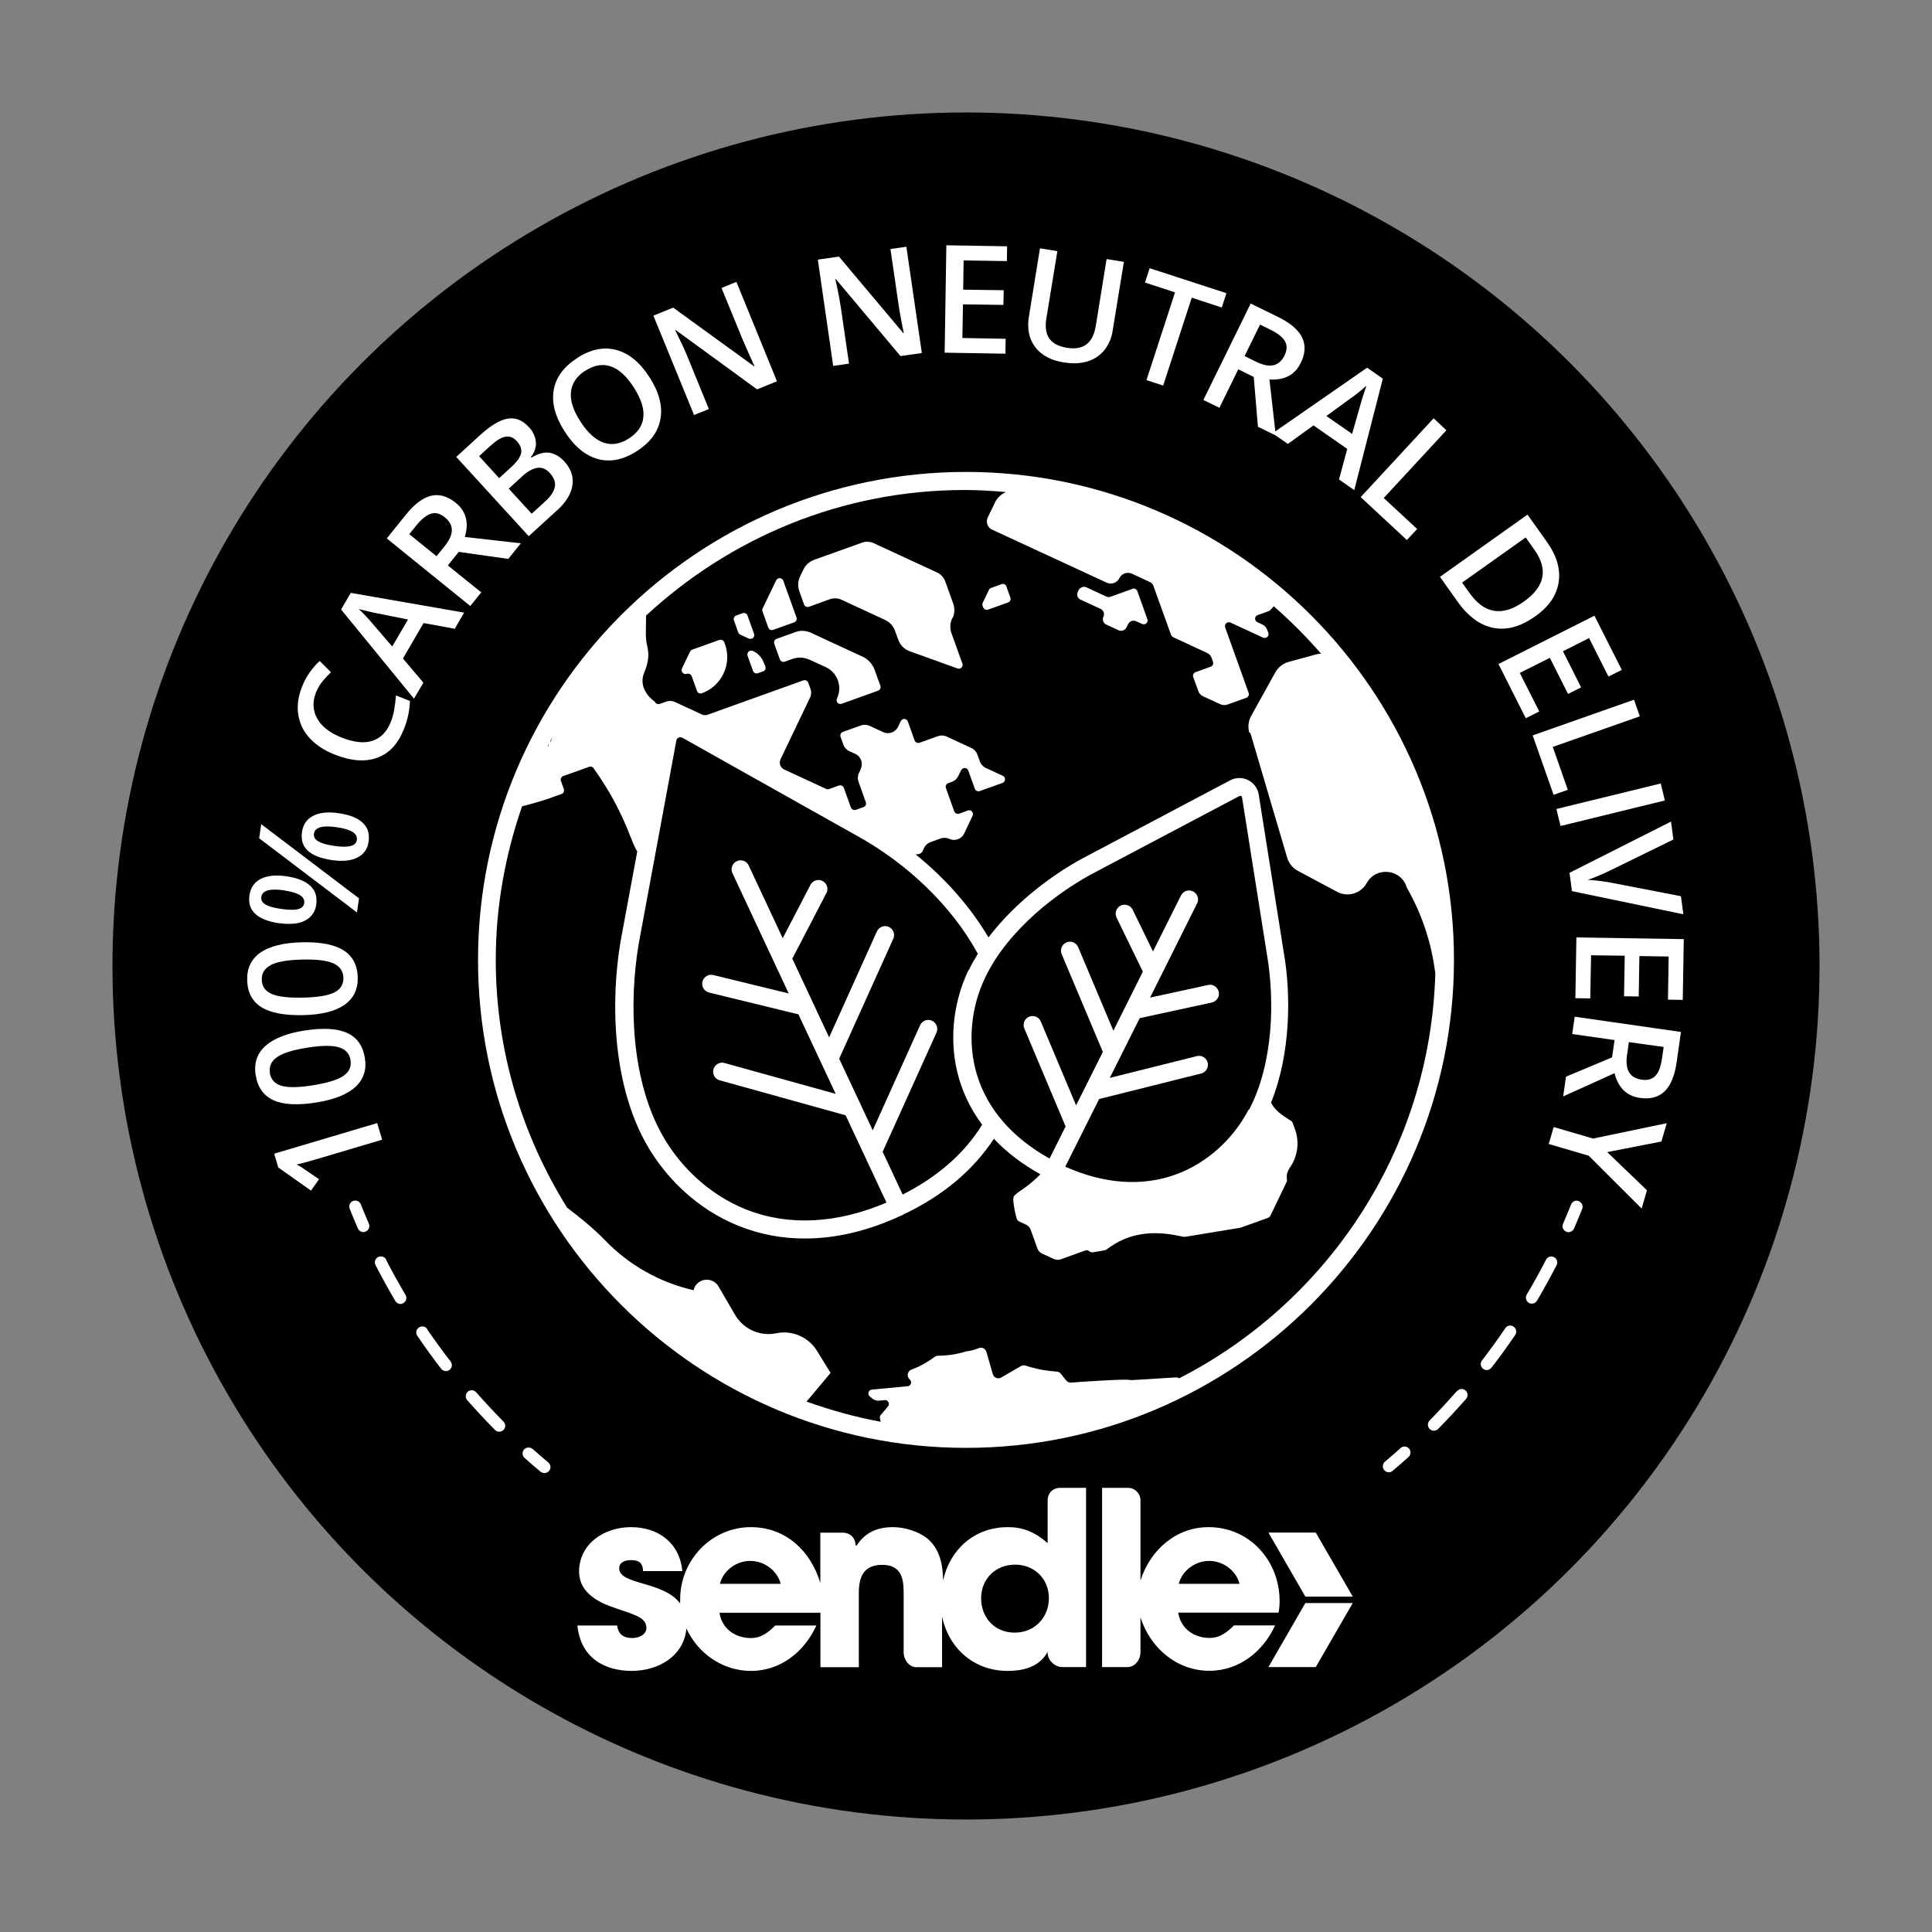 <svg viewBox="0 0 171.08 171.08" xmlns="http://www.w3.org/2000/svg" id="Layer_1"><rect x="0" y="0" width="171.08" height="171.08" fill="#808080" stroke="none"/><defs><style>.cls-1{fill:none;}.cls-2{fill:#fff;}</style></defs><circle r="75.58" cy="85.54" cx="85.54"></circle><path d="M23.53,80.11c.3.17.76.3,1.4.39.64.09,1.12.1,1.46.02.33-.08.52-.26.56-.54.08-.57-.51-.94-1.78-1.12-1.27-.18-1.94.01-2.02.58-.04.28.09.51.38.68Z" class="cls-1"></path><path d="M31.03,74.92c.34-.08.52-.26.57-.55.08-.56-.52-.93-1.79-1.12-1.26-.18-1.93,0-2.01.57-.04.28.08.51.38.68.29.17.76.3,1.39.4.64.09,1.13.1,1.46.02Z" class="cls-1"></path><path d="M48.29,44.38c.48-.44.76-.86.83-1.27.08-.41-.07-.81-.43-1.21-.33-.36-.7-.52-1.12-.47s-.87.31-1.38.78l-1.16,1.06,2.03,2.22,1.22-1.11Z" class="cls-1"></path><path d="M39.39,45.81c-.42-.34-.83-.44-1.23-.32-.4.13-.83.46-1.27,1.01l-.65.8,2.42,1.96.68-.84c.45-.56.68-1.06.68-1.48,0-.42-.21-.8-.62-1.13Z" class="cls-1"></path><path d="M34.74,57.25l1.4-2.39-2.68-.54c-.18-.03-.46-.09-.84-.18-.38-.09-.65-.16-.83-.21.44.42.86.86,1.25,1.33l1.71,1.99Z" class="cls-1"></path><path d="M66.45,138.22c-1.28,0-2.42.89-2.69,2.03h5.39c-.28-1.13-1.41-2.03-2.69-2.03Z" class="cls-1"></path><path d="M27.74,96.1c1.28-.2,2.18-.48,2.68-.83.51-.35.72-.81.63-1.39-.09-.58-.44-.96-1.03-1.14-.6-.18-1.53-.17-2.79.03-1.26.2-2.15.47-2.67.83-.52.36-.74.82-.65,1.4.09.58.43.96,1.02,1.14.59.18,1.53.17,2.82-.04Z" class="cls-1"></path><path d="M24.04,88.01c.57.25,1.5.36,2.79.33,1.3-.03,2.22-.18,2.77-.46.55-.28.82-.71.8-1.3-.01-.59-.31-1.01-.88-1.27-.57-.26-1.49-.37-2.77-.34-1.27.03-2.19.19-2.76.47s-.84.72-.83,1.3c.01.59.3,1.01.87,1.26Z" class="cls-1"></path><path d="M120.49,35.78c.05-.18.13-.46.25-.83s.21-.64.27-.81c-.45.41-.92.79-1.42,1.14l-2.12,1.55,2.28,1.58.75-2.63Z" class="cls-1"></path><path d="M48.91,65.26c-.08.15-.14.31-.22.46.03-.03.06-.08.1-.09l.12-.37Z" class="cls-1"></path><path d="M63.68,95.63c-.42-.14-.64-.59-.5-1.01.13-.39.53-.61.93-.52l9.88,2.74-3.3-7.04-7.87-1.92c-.43-.08-.72-.49-.64-.93.08-.43.49-.72.93-.64.03,0,.06.01.09.02l6.63,1.62-5-10.69c-.16-.41.03-.87.44-1.04.38-.15.81,0,1,.36l3.03,6.48,2.48-4.77c.23-.38.72-.5,1.09-.27.34.21.48.64.32,1l-3.04,5.85,3.26,6.97,4.21-9.34c.16-.41.62-.61,1.03-.46.41.16.61.62.46,1.03-.01.03-.02.06-.04.08l-4.77,10.58,2.97,6.34,4.21-9.34c.2-.39.68-.55,1.07-.35.37.19.53.62.38,1.01l-4.78,10.58,1.77,3.79c3.11-1.59,5.48-3.66,7.04-6.19-.9-1.22-1.59-2.55-2.02-3.99-.93-3.12-.63-6.65.81-9.7.24-.5.52-.99.81-1.47-2.27-4.18-6.23-8.02-10.92-10.57l-15.24-8.56c-.18-.1-.4-.04-.5.14-.02.03-.03.07-.04.11l-3.18,17.17c-.96,4.78-1.05,11.75,1.54,17.01,1.65,3.34,4.49,6.01,7.82,7.34,3.76,1.49,8.04,1.27,12.43-.61l-3.62-7.73-11.19-3.11Z" class="cls-1"></path><path d="M90.7,91.12c-.2-.39-.05-.87.34-1.07s.87-.05,1.07.34c.02.04.04.08.05.12l3.1,7.36,2.37-4.73-3.63-8.62c-.19-.4-.02-.87.37-1.06.4-.19.87-.02,1.06.37.01.02.02.05.03.07l3.1,7.36,2.61-5.23-2.31-4.75c-.21-.38-.07-.87.31-1.08.38-.21.87-.07,1.08.31.01.02.03.05.04.08l1.78,3.65,2.46-4.92c.18-.4.64-.59,1.05-.41.4.18.59.64.41,1.05-.01.03-.02.05-.04.08l-4.14,8.29,5.1-1.11c.42-.11.86.14.97.56s-.14.86-.56.97c-.02,0-.05.01-.07.02l-6.36,1.38-2.65,5.29,7.75-1.94c.43-.08.85.2.93.63.08.4-.16.79-.55.91l-9.07,2.27-3,5.99c3.44,1.54,6.82,1.79,9.82.68,2.69-.99,5.02-3.07,6.41-5.72,2.19-4.18,2.26-9.8,1.59-13.66h0s-2.22-14.01-2.22-14.01c0-.05-.04-.09-.08-.11-.02-.01-.05-.01-.08-.01-.02,0-.05,0-.07.02l-12.53,6.62c-3.51,1.79-7.96,5.21-9.99,9.47-1.28,2.7-1.55,5.82-.73,8.56.92,3.06,3.14,5.62,6.44,7.45l1.42-2.84-3.63-8.62Z" class="cls-1"></path><path d="M134.94,53.27h0c1.86-1.32,2.17-2.85.94-4.58l-.78-1.1-5.63,4,.64.9c1.33,1.87,2.94,2.13,4.83.78Z" class="cls-1"></path><path d="M89.89,138.54c-1.71,0-3.01,1.24-3.01,2.97s1.2,3.06,2.97,3.06h0c1.77,0,3.03-1.3,3.03-3.06s-1.28-2.97-2.99-2.97Z" class="cls-1"></path><path d="M53.45,39.19c.72.25,1.48.13,2.26-.37.78-.5,1.2-1.13,1.27-1.89.07-.76-.21-1.63-.85-2.63-.63-.98-1.31-1.6-2.03-1.85s-1.47-.13-2.25.37c-.78.5-1.21,1.14-1.29,1.9-.07.76.21,1.64.84,2.62.63.99,1.31,1.6,2.04,1.86Z" class="cls-1"></path><path d="M112.78,32.35c.41-.1.73-.38.97-.86.24-.48.25-.91.04-1.27-.21-.36-.64-.7-1.27-1.01l-.92-.45-1.37,2.79.97.48c.65.32,1.18.43,1.59.33Z" class="cls-1"></path><path d="M124.58,78.58c-.48-1.65-2.72-1.89-3.55-.39-.51.93-1.68,1.27-2.62.77l-3.48-1.86c-.46-.24-.8-.66-.94-1.16l-3.26-11.05c-.15-.5-.09-1.03.16-1.49l2.14-3.86c.25-.46.68-.79,1.19-.93l2.49-.68c.12-.03.25-.03.37-.04-1.29-1.5-2.7-2.91-4.19-4.21-.16.21-.33.4-.43.43l-1,.36c-.08.03-.14.09-.18.16-.09.17-.02.37.15.46l.45.21c.2.09.36.26.43.47l.1.27c.03.09.02.18-.01.26-.08.17-.29.24-.46.16l-2.88-1.33c-.08-.04-.18-.04-.26-.01-.18.06-.27.26-.21.44l2.08,5.8c.06.18-.03.37-.21.43l-1.67.6c-.21.07-.43.07-.63-.03l-1.52-.7c-.2-.09-.36-.26-.43-.47l-.45-1.24c-.06-.18.03-.37.21-.43l1.33-.48c.18-.06.27-.26.21-.43l-.11-.33c-.08-.21-.23-.38-.43-.47l-2.93-1.36c-.12-.06-.21-.16-.26-.28l-1.56-4.33c-.04-.12-.14-.23-.26-.28l-1.63-.76c-.42-.19-.91-.01-1.11.4-.2.41-.69.59-1.11.4l-10.14-4.69s0,0-.01,0c-.41-.2-.58-.69-.39-1.1l.66-1.36c.18-.38.54-.68.94-.88-1.2-.1-2.41-.18-3.64-.18-10.9,0-20.79,4.24-28.22,11.12l-.02,1.63c0,.21.01.42.04.64.05.49.47,1.22-.18,2.77s.93,2.58.93,2.58c.07.18.26.26.44.2l.57-.2c.25-.09.52-.08.77.03l2.4,1.11c.16.07.34.08.5.02l8.47-3.04c.18-.06.37.03.44.2l.2.55c.09.25.08.53-.04.77l-2.62,5.48s0,0,0,.01c-.15.33,0,.73.33.88l3.72,1.72c.08.04.18.04.26.01l.86-.31c.18-.06.37.03.44.2l.63,1.75c.07.18.26.27.44.2l.67-.24c.18-.06.27-.26.21-.43l-.65-1.82c-.09-.25-.08-.53.04-.77l.16-.34s0-.01,0-.02c.23-.5.02-1.09-.48-1.33l-.54-.25c-.24-.11-.43-.32-.52-.57l-.25-.7c-.06-.18.03-.37.21-.43l1.59-.57c.25-.09.52-.08.77.03l1.2.56c.5.23,1.09.02,1.33-.48l.23-.48c.04-.08.11-.15.19-.18.18-.06.37.03.44.2l.6,1.68c.07.18.26.26.44.2l1.62-.58c.25-.09.52-.08.77.03l2.2,1.02c.24.11.43.32.52.57l.23.62c.09.25.28.46.52.57l1.51.7c.08.04.14.1.17.19.07.18-.02.37-.2.44l-2.01.72c-.18.06-.37-.03-.44-.2l-.58-1.62c-.03-.09-.09-.15-.18-.19-.17-.08-.37,0-.45.17l-.26.52c-.11.24-.32.42-.57.51l-.31.11c-.18.06-.27.26-.21.43l.74,2.07c.07.18.26.26.44.2l.77-.28c.08-.03.16-.02.24,0,.17.07.26.27.18.45l-.75,1.59c-.24.49-.84.7-1.33.47-.24-.11-.51-.12-.76-.03l-.89.32c-.25.09-.45.27-.57.51l-.11.24s-.04.07-.06.11c-.14.19-.37.24-.59.22,2.65,2.14,4.87,4.66,6.46,7.36,2.46-3.24,5.98-5.81,8.88-7.29l12.52-6.62c.85-.45,1.9-.12,2.35.72.09.17.15.35.18.54l2.22,13.99c.64,3.72.62,8.97-1.13,13.29,0,.02.02.04.03.06.33.6.87,1.01,1.44,1.36.09.05.17.11.26.16.09.05.15.13.19.23l.2.54c.42,1.17.24,2.47-.49,3.47v.02c-.21.28-.28.63-.23.97.01.08,0,.16-.04.24l-1.42,2.95c-.05.1-.13.18-.24.21l-2.37.85s-.05.02-.07.02l-4.86.8c-.05,0-.1,0-.15,0-.25-.05-.51-.1-.76-.15-1.84-.33-3.6-.22-5.25.73-.28.16-.55.34-.81.54-.05.04-.12.07-.18.08l-1.03.17c-.12.02-.25-.02-.34-.1-.09-.08-.22-.1-.33-.06l-2.2.79c-.19.07-.4.06-.58-.03l-1.07-.49c-.18-.09-.32-.24-.39-.43l-.61-1.69c-.07-.19-.21-.34-.39-.43l-.61-.28c-.11-.05-.19-.15-.23-.27-.16-.5-.26-1.02-.3-1.55v-.25s.02-.1.04-.14c.02-.03.04-.07.04-.08l.04-.03c.08-.06.15-.14.23-.21l.03-.02c.22-.15.43-.3.64-.45.5-.36.96-.76,1.38-1.19-1.61-.89-3-1.94-4.12-3.14-1.83,2.77-4.51,5.05-8.04,6.72-.02.02-.04.04-.07.05-.02.01-.05,0-.07.02-2.9,1.36-5.78,2.04-8.54,2.04-2,0-3.98-.37-5.83-1.1-3.68-1.46-6.84-4.42-8.66-8.11-2.77-5.61-2.68-12.99-1.67-18.01l1.31-7.06c-.13-.15-.37-.69-.62-1.35-.81-2.11-1.89-4.11-3.2-5.94-.07-.18-.26-.27-.44-.2l-2.29.82c-.18.06-.27.26-.21.43l.26.73c.06.18-.03.37-.21.43l-1.32.47c-.17.06-1.3.4-2.17.62-1.48,4.27-2.33,8.83-2.33,13.6,0,8.06,2.34,15.56,6.32,21.94,1.05.8,2.39,1.88,3.35,2.88,2.12,2.21,4.85,3.75,7.85,4.43.07-.32.28-.6.57-.77.57-.33,1.3-.14,1.64.43l1.47,2.52c.74,1.27,2.21,1.92,3.65,1.63,1.41-.29,2.84.33,3.6,1.55l1.21,1.96-2.13,2.54c2.12.77,4.3,1.38,6.57,1.79-.08-.25-.1-.48-.04-.55l.68-.81c.05-.07.08-.15.08-.24-.01-.19-.17-.33-.36-.32l-.49.05c-.23.02-.45-.05-.63-.2l-.21-.18c-.07-.06-.11-.14-.12-.23-.01-.19.13-.35.31-.37l3.16-.3c.09,0,.17-.05.23-.12.12-.14.1-.36-.04-.48-.07-.06-.12-.14-.15-.22-.09-.27.05-.56.31-.65.19-.07.37-.14.55-.23.53-.25,1.03-.55,1.5-.9.09-.06.19-.1.3-.1.83,0,1.65-.13,2.44-.37.03,0,.05-.01.08-.02.37-.04.73-.14,1.08-.28.02,0,.03-.01.05-.02.27-.08.55.08.63.35l.55,1.96s.03.08.05.12c.14.24.46.33.7.19l1.74-1.01c.13-.07.29-.09.43-.04.89.29,1.81.47,2.74.52.15.01.28.08.37.2l.47.59c.11.13.27.21.44.19,1.05-.08,4.8-.34,5.21-.23.06.01.12.02.18.01l3.89-.24c.11,0,.2.02.29.08,13.14-6.73,22.24-20.22,22.68-35.87-.03-.17-.05-.35-.08-.53-.37-2.49-1.2-4.88-2.45-7.06ZM62.14,61.39s0,0,0,0h0s0,0,0,0c-.18.06-.37-.03-.43-.2l-.47-1.32c-.07-.18-.26-.27-.44-.2-.18.06-.37-.04-.43-.22-.03-.08-.02-.16,0-.24l.72-1.5c.04-.08.11-.15.19-.18l2.4-.86c.18-.06.37.03.44.2l.06.17c.63,1.76-.28,3.71-2.05,4.34ZM65.37,56.01l-.38-1.07c-.06-.18.03-.37.21-.43l.55-.2c.18-.06.37.03.44.2l.58,1.62c.06.18-.03.37-.21.44-.09.03-.18.03-.26-.01l-.75-.35c-.08-.04-.14-.11-.17-.19ZM67.59,59.43s-.01,0-.02,0l-.45.16c-.18.06-.37-.03-.44-.2l-.48-1.34c-.06-.18.03-.37.21-.44.09-.03.18-.03.26.01.41.19.74.53.92.94l.18.41c.07.17,0,.37-.18.45ZM68.04,55.57l-.51-1.43c-.03-.08-.03-.18.01-.26l1.2-2.49c.04-.08.11-.14.19-.17.18-.07.37.02.44.2l1.17,3.25c.06.18-.03.37-.21.43l-1.85.66c-.18.06-.37-.03-.44-.2ZM77.74,61.17l-3.22,1.16c-.18.06-.37-.03-.43-.21-.03-.08-.02-.17.01-.25.5-1.04.06-2.28-.97-2.78,0,0-.02,0-.03-.01l-1.39-.64c-.5-.23-1.07-.26-1.59-.07l-.63.23c-.18.06-.37-.03-.44-.2l-.5-1.39c-.06-.18.03-.37.21-.43l1.69-.61c.43-.16.91-.13,1.32.06l4.58,2.12c.51.23.9.66,1.08,1.18l.51,1.41c.06.18-.03.37-.21.43ZM85.24,59c-.07.18-.26.26-.44.2l-4.22-1.52c-.48-.17-.85-.55-1.02-1.02l-.28-.78c-.15-.43-.47-.77-.88-.97l-3.86-1.79c-.32-.15-.7-.17-1.03-.05l-1.86.67c-.18.06-.37-.03-.43-.2l-.42-1.18c-.15-.43-.13-.9.07-1.31l.29-.6c.19-.4.54-.72.96-.87l4.24-1.52c.34-.12.71-.1,1.03.05l5.62,2.6c.33.15.59.43.71.78l.71,1.97c.15.43.13.9-.07,1.31-.2.41-.22.88-.07,1.31l.97,2.7c.03.08.03.16,0,.23ZM89.26,53.34l-1.76.63c-.18.06-.37-.03-.44-.2l-.05-.14c-.03-.08-.02-.18.01-.26l.55-1.14c.04-.08.11-.14.2-.18l.91-.33c.18-.06.37.03.44.2l.35.97h0c.06.18-.03.37-.21.43ZM101.58,55.1c-.08.17-.29.24-.46.16l-.53-.24c-.26-.12-.57,0-.7.25l-.15.3c-.13.26-.44.37-.7.25l-1.1-.51s0,0,0,0c-.26-.12-.37-.43-.24-.69h0c.12-.27,0-.57-.25-.69l-1.78-.82s0,0,0,0c-.26-.12-.36-.43-.24-.69l.07-.15c.13-.26.43-.37.7-.25l1.74.81c.13.06.27.06.4.02l1.91-.69c.18-.06.37.03.44.2l.89,2.49c.03.09.03.18-.01.26Z" class="cls-1"></path><path d="M48.59,65.91c-.03.06-.06.13-.09.19l.09-.05s0-.09,0-.14Z" class="cls-1"></path><path d="M46.14,40.14c.08-.35-.04-.71-.38-1.08-.3-.33-.64-.46-1.01-.39s-.82.34-1.34.82l-.99.91,1.77,1.94,1.1-1.01c.48-.44.76-.84.84-1.19Z" class="cls-1"></path><path d="M138.98,32.1c-14.27-14.28-33.26-22.13-53.44-22.13h0c-20.19,0-39.17,7.86-53.44,22.13-14.27,14.27-22.13,33.26-22.13,53.44s7.86,39.17,22.14,53.44c14.27,14.28,33.25,22.14,53.44,22.14s39.17-7.86,53.44-22.14c14.28-14.27,22.14-33.26,22.14-53.44s-7.86-39.17-22.14-53.44ZM148.17,74.34l-5.6,2.74c-.26.14-.61.3-1.04.47-.43.18-.74.29-.95.36.33.01.72.05,1.17.11.45.06.78.11.99.16l6.1,1.18.21,1.6-9.87-2.05-.22-1.62,8.99-4.54.21,1.59ZM147.43,70.9l-9.24,2.26-.37-1.51,9.24-2.26.37,1.51ZM145.21,63.43l-7.71,2.71,1.34,3.8-1.26.44-1.85-5.26,8.97-3.16.52,1.47ZM136.97,47.97c.88,1.23,1.22,2.43,1.05,3.59s-.87,2.16-2.08,3.02c-1.28.91-2.51,1.25-3.69,1.02-1.18-.23-2.25-1.01-3.2-2.35l-1.54-2.17,7.75-5.51,1.71,2.4ZM128.75,85c0,23.82-19.38,43.21-43.21,43.21s-43.21-19.39-43.21-43.21,19.39-43.21,43.21-43.21,43.21,19.39,43.21,43.21ZM128.08,38.1l-5.55,6,2.96,2.74-.91.98-4.09-3.79,6.46-6.98,1.14,1.06ZM113.18,28.07c1.1.54,1.82,1.15,2.14,1.82s.29,1.43-.12,2.26c-.52,1.06-1.44,1.55-2.77,1.46l.52,4.6,8.13-5.64,1.39.97-2.53,9.87-1.35-.94.73-2.71-2.99-2.08-2.27,1.64-1.09-.76-1.56-.76-.37-4.41-1.37-.68-1.67,3.41-1.4-.68,4.19-8.54,2.41,1.18ZM101.8,23.75l6.8,2.21-.41,1.27-2.66-.87-2.53,7.78-1.48-.48,2.53-7.78-2.66-.87.41-1.27ZM91.09,28.02l.98-6.05,1.54.25-.97,5.94c-.13.78-.04,1.38.26,1.8.3.43.82.7,1.57.82,1.45.24,2.29-.41,2.54-1.93l.96-5.93,1.53.25-.99,6.07c-.09.64-.34,1.24-.74,1.75-.38.47-.9.82-1.49.99-.61.19-1.3.22-2.09.09-1.16-.19-2.02-.64-2.57-1.36-.55-.72-.73-1.62-.56-2.7ZM83.8,21.72l5.38.09-.02,1.31-3.82-.06-.04,2.59,3.58.06-.02,1.3-3.58-.06-.05,2.99,3.82.06-.02,1.32-5.38-.09.15-9.51ZM74.29,22.72l5.7,6.79h.04c-.02-.1-.09-.46-.21-1.08-.12-.62-.2-1.1-.25-1.45l-.72-4.93,1.41-.2,1.37,9.41-1.89.27-5.72-6.82h-.05s.09.42.09.42c.18.79.31,1.52.41,2.18l.71,4.89-1.4.2-1.36-9.41,1.87-.27ZM59.61,27.24l7.17,5.21h.04c-.05-.1-.2-.43-.45-1-.26-.57-.45-1.02-.59-1.34l-1.89-4.61,1.32-.54,3.59,8.8-1.76.72-7.2-5.25-.05.02.19.38c.36.72.67,1.4.92,2.01l1.87,4.58-1.31.53-3.6-8.8,1.75-.71ZM49.03,34.55c.19-1.13.9-2.08,2.1-2.86,1.19-.76,2.34-1,3.45-.7,1.11.3,2.09,1.1,2.93,2.41.84,1.3,1.16,2.52.98,3.66s-.88,2.09-2.07,2.87c-1.21.78-2.36,1.02-3.47.72-1.11-.3-2.09-1.11-2.94-2.43-.85-1.32-1.18-2.54-.98-3.67ZM42.48,38.58c.97-.88,1.79-1.38,2.48-1.49.69-.11,1.31.14,1.87.75.35.35.57.82.62,1.31.04.47-.11.91-.44,1.35l.04.05c.58-.36,1.11-.5,1.59-.44.48.06.94.33,1.36.8.58.63.81,1.33.69,2.09-.11.76-.56,1.5-1.35,2.21l-2.54,2.32-6.42-7.02,2.08-1.9ZM35.93,45.6c.77-.95,1.52-1.52,2.25-1.69.73-.17,1.45.04,2.17.62.92.74,1.19,1.75.81,3.03l4.96.56-1.11,1.38-4.39-.62-.96,1.2,2.96,2.39-.98,1.21-7.39-5.98,1.69-2.09ZM23.13,72.98l8.67,6.57-.18,1.25-8.67-6.57.18-1.25ZM26.74,73.68c.09-.66.42-1.14.98-1.43.56-.29,1.31-.37,2.26-.24.99.14,1.7.43,2.14.85.44.43.62.98.52,1.66-.06.61-.43,1.14-.98,1.41-.56.29-1.32.36-2.27.23-1.96-.28-2.84-1.11-2.65-2.48ZM23.08,77.83c.56-.29,1.31-.37,2.25-.24.99.14,1.7.43,2.15.85s.62.98.52,1.67c-.06.61-.44,1.14-.99,1.41-.56.28-1.32.36-2.27.23-1.96-.28-2.84-1.11-2.65-2.48.1-.67.42-1.16.99-1.45ZM23.08,84.34c.82-.57,2.03-.87,3.64-.9,1.65-.04,2.88.2,3.7.71s1.23,1.32,1.26,2.41c.02,1.06-.37,1.87-1.19,2.43s-2.02.86-3.62.9c-1.68.04-2.92-.2-3.73-.71s-1.23-1.31-1.25-2.4c-.02-1.06.37-1.88,1.19-2.44ZM22.64,95.2c-.17-1.05.12-1.91.86-2.58s1.9-1.13,3.48-1.37c1.63-.26,2.89-.18,3.76.22.87.4,1.4,1.14,1.57,2.22.16,1.05-.12,1.9-.86,2.57-.73.67-1.89,1.13-3.47,1.37-1.66.26-2.92.19-3.79-.21-.87-.4-1.39-1.14-1.56-2.22ZM27.55,105.45l-2.9-2.05-.36-1.22,9.12-2.71.44,1.47-5.89,1.75c-.7.21-1.26.36-1.69.45.13.07.27.15.44.25.16.1.68.45,1.56,1.06l-.71,1.01ZM32.4,109.05s0,0,0,0c-.07.03-.14.05-.21.05-.21,0-.4-.13-.49-.32-.25-.57-.49-1.15-.72-1.73-.12-.27,0-.58.28-.7s.58,0,.7.28c0,0,0,.02.01.03.23.57.46,1.14.71,1.7.12.27,0,.58-.27.7ZM35.72,115.4c-.08.05-.17.07-.26.07h0c-.19,0-.36-.09-.45-.25-.61-1.03-1.2-2.1-1.75-3.17-.14-.26-.05-.58.21-.72s.58-.05.72.21c0,0,0,.02.01.03.54,1.05,1.12,2.09,1.72,3.11.15.25.06.58-.19.72ZM35.76,64.6c-.51,1.29-1.3,2.13-2.36,2.52s-2.32.28-3.78-.29c-.92-.36-1.66-.85-2.21-1.46-.54-.58-.89-1.31-1.01-2.09-.12-.78,0-1.6.34-2.46.34-.87.87-1.65,1.56-2.27l1,1c-.27.25-.52.51-.75.8-.24.3-.44.63-.58.99-.33.83-.29,1.6.11,2.31.4.71,1.12,1.27,2.16,1.68,1.08.43,1.99.53,2.73.29.73-.24,1.28-.79,1.62-1.66.15-.37.25-.75.32-1.14.06-.38.11-.78.15-1.21l1.24.49c-.03.86-.21,1.72-.54,2.51ZM39.81,121.28c-.09.07-.21.11-.33.11-.16,0-.32-.08-.42-.21-.73-.95-1.45-1.93-2.12-2.93-.16-.25-.08-.57.17-.73.24-.15.54-.09.71.13.66.98,1.36,1.94,2.09,2.87.18.23.14.56-.09.74ZM40.26,55.69l-2.76-.51-1.83,3.14,1.81,2.14-.83,1.42-6.45-7.89.85-1.46,10.04,1.75-.83,1.43ZM44.57,126.63c-.1.1-.23.15-.37.15,0,0,0,0,0,0h0s0,0,0,0c-.14,0-.28-.06-.38-.16-.84-.85-1.67-1.74-2.47-2.64-.19-.22-.16-.56.06-.75.22-.18.54-.16.73.05.78.89,1.59,1.76,2.42,2.6.21.21.2.54,0,.75ZM48.62,130.26c-.1.12-.25.19-.41.19h0c-.12,0-.25-.04-.34-.12-.48-.4-.95-.81-1.42-1.22-.22-.19-.24-.53-.04-.75s.53-.24.75-.04c.45.41.92.81,1.39,1.2.22.19.25.52.07.75ZM96.18,147.62h-2.12c-.66,0-1.28-.63-1.28-1.25v-.09c-.76,1.35-2.18,1.68-3.54,1.68-3.06,0-5.24-2.08-5.81-4.81v4.48h-2.27c-.66,0-1.13-.66-1.13-1.32v-5.28c0-1.32-.3-2.46-1.9-2.46s-2.07,1.07-2.07,2.48v6.58h-3.4v-4.82h-8.94c.21,1.42,1.39,2.24,2.78,2.24.96,0,1.58-.54,2.16-1.11h3.64c-1.03,2.27-3.12,4.02-5.79,4.02-2.53,0-4.72-1.6-5.72-3.76-.19,2.45-2.5,3.76-4.82,3.76-2.48,0-4.55-1.19-4.83-4.02h3.52c.11.85.64,1.11,1.35,1.11.53,0,1.24-.28,1.24-.9,0-.86-.96-1.11-1.6-1.36-.52-.17-1.03-.33-1.54-.53-1.41-.51-2.82-1.41-2.82-3.08,0-2.48,2.31-3.95,4.59-3.95s4.31,1.33,4.55,3.89h-3.48c-.02-.85-.49-.97-1.11-.97-.47,0-1,.18-1,.72,0,1.5,3.91,1.11,5.4,3.12-.01-.13,0-.26,0-.39,0-3.44,2.77-6.37,6.25-6.37,3.09,0,5.31,2.11,6.16,4.94v-4.45h1.98c.66,0,1.14.46,1.14,1.12h0s.1.01.1.01c.75-1.13,1.8-1.62,3.23-1.62,1,0,2.27.38,3.04,1.02,1.1.91,1.36,2.35,1.38,3.7.59-2.69,2.72-4.72,5.73-4.72,1.36,0,2.39.43,3.52,1.41v-3.76c0-.66.45-1.13,1.11-1.13h2.29v15.87ZM107.09,147.95c-2.9,0-5.25-2.05-6.1-4.73v3.08c0,.66-.49,1.32-1.14,1.32h-2.26v-15.87h2.26s.05,0,.07,0c.61.02,1.09.53,1.07,1.14v7.07c.84-2.68,3.12-4.73,6.03-4.73,3.63,0,6.29,2.98,6.29,6.55,0,.34-.02.68-.09,1.02h-8.89c.21,1.42,1.39,2.24,2.78,2.24.96,0,1.58-.54,2.16-1.11h3.64c-1.03,2.27-3.15,4.02-5.82,4.02ZM116.51,147.62h-4.2l3.27-5.67h4.2l-3.27,5.67ZM115.59,141.38l-3.27-5.67h4.2l3.27,5.67h-4.2ZM124.74,129.01c-.46.41-.94.83-1.41,1.23-.1.08-.22.13-.34.13-.29,0-.53-.24-.53-.53,0-.16.07-.31.19-.41.47-.39.93-.8,1.39-1.21.22-.19.55-.17.75.05.19.22.17.55-.04.74ZM129.82,123.85s-.03.03-.04.05c-.79.9-1.61,1.78-2.45,2.63-.1.1-.23.16-.38.16-.29,0-.53-.24-.53-.53,0-.14.05-.27.15-.37.82-.83,1.63-1.71,2.4-2.59.18-.23.51-.27.74-.09.23.18.27.51.09.74ZM134.18,118.21c-.67.99-1.38,1.97-2.11,2.91-.1.13-.26.21-.42.21h0c-.12,0-.23-.04-.32-.11-.23-.18-.28-.51-.1-.74,0,0,0,0,0,0,.72-.93,1.41-1.89,2.07-2.86.17-.24.5-.29.74-.12.23.16.29.48.14.72ZM132.69,58.8l8.49-4.28,2.42,4.8-1.17.59-1.72-3.41-2.31,1.17,1.61,3.2-1.16.59-1.61-3.21-2.67,1.34,1.72,3.41-1.18.6-2.42-4.8ZM137.84,112.03c-.54,1.06-1.13,2.12-1.74,3.15-.1.16-.27.26-.46.26-.29,0-.53-.25-.52-.54,0-.09.03-.18.07-.26.6-1.01,1.17-2.05,1.71-3.09.13-.26.45-.36.71-.23.26.13.36.45.23.71ZM139.38,108.77c-.08.19-.27.32-.49.32-.07,0-.15-.02-.21-.05-.27-.12-.39-.43-.27-.7,0,0,0,0,0,0,.24-.56.48-1.13.71-1.7.11-.27.42-.4.69-.3.27.11.4.42.3.69-.23.57-.47,1.16-.72,1.73ZM147.12,101.08l-4.8.93,3.52,3.38-.48,1.62-4.69-4.68-3.54-1.04.44-1.5,3.49,1.02,6.53-1.36-.48,1.62ZM148.46,94.03c-.17,1.21-.53,2.08-1.07,2.6-.54.52-1.27.72-2.19.58-1.17-.17-1.92-.9-2.24-2.19l-4.55,2.06.25-1.75,4.08-1.71.22-1.53-3.76-.54.22-1.54,9.41,1.35-.38,2.66ZM147.7,88.52l.06-3.82-2.59-.04-.06,3.58-1.3-.02.06-3.58-2.99-.05-.06,3.83-1.32-.02.09-5.38,9.51.15-.09,5.38-1.31-.02Z" class="cls-1"></path><path d="M145.38,95.62c.53.08.94-.04,1.22-.36.28-.31.47-.82.57-1.52l.15-1.02-3.08-.43-.15,1.07c-.1.72-.04,1.25.18,1.61.22.36.59.58,1.12.65Z" class="cls-1"></path><path d="M107.07,138.22c-1.28,0-2.41.9-2.69,2.03h5.38c-.28-1.13-1.41-2.03-2.69-2.03Z" class="cls-1"></path><path d="M26.26,103.12c.42-.09.98-.24,1.69-.45l5.89-1.75-.44-1.47-9.12,2.71.36,1.22,2.9,2.05.71-1.01c-.88-.6-1.4-.96-1.56-1.06-.16-.1-.31-.19-.44-.25Z" class="cls-2"></path><path d="M27.99,97.63c1.58-.25,2.74-.71,3.47-1.37.73-.67,1.02-1.52.85-2.57-.17-1.08-.69-1.82-1.57-2.22-.87-.4-2.13-.47-3.76-.22-1.58.25-2.75.71-3.48,1.37-.74.67-1.03,1.53-.86,2.58.17,1.08.69,1.81,1.56,2.22.87.4,2.13.47,3.79.21ZM23.9,95c-.09-.58.13-1.05.65-1.4.52-.36,1.41-.63,2.67-.83,1.26-.2,2.19-.21,2.79-.03.6.18.94.56,1.03,1.14.09.58-.12,1.04-.63,1.39-.51.35-1.4.62-2.68.83-1.29.21-2.23.22-2.82.04-.59-.18-.93-.56-1.02-1.14Z" class="cls-2"></path><path d="M23.14,89.18c.81.51,2.05.75,3.73.71,1.6-.04,2.81-.34,3.62-.9s1.21-1.37,1.19-2.43c-.03-1.09-.45-1.9-1.26-2.41-.81-.51-2.05-.75-3.7-.71-1.6.04-2.82.34-3.64.9s-1.22,1.38-1.19,2.44c.02,1.09.44,1.89,1.25,2.4ZM24,85.44c.56-.28,1.48-.44,2.76-.47,1.28-.03,2.2.08,2.77.34.57.26.86.68.88,1.27.01.59-.25,1.02-.8,1.3s-1.47.43-2.77.46c-1.3.03-2.23-.08-2.79-.33-.57-.25-.86-.67-.87-1.26-.01-.59.26-1.02.83-1.3Z" class="cls-2"></path><path d="M24.74,81.75c.95.13,1.71.06,2.27-.23.55-.27.92-.8.99-1.41.1-.69-.07-1.25-.52-1.67s-1.16-.71-2.15-.85c-.94-.13-1.69-.05-2.25.24-.56.29-.89.77-.99,1.45-.2,1.37.69,2.19,2.65,2.48ZM25.16,78.85c1.27.18,1.86.55,1.78,1.12-.04.28-.23.46-.56.54-.33.08-.82.07-1.46-.02-.64-.09-1.11-.22-1.4-.39-.3-.17-.42-.4-.38-.68.08-.57.75-.76,2.02-.58Z" class="cls-2"></path><polygon points="31.79 79.55 23.13 72.98 22.95 74.23 31.61 80.8 31.79 79.55" class="cls-2"></polygon><path d="M31.66,75.93c.55-.27.92-.8.98-1.41.1-.68-.07-1.24-.52-1.66-.44-.43-1.16-.71-2.14-.85-.95-.14-1.7-.06-2.26.24-.56.29-.89.77-.98,1.43-.2,1.37.69,2.2,2.65,2.48.96.14,1.71.06,2.27-.23ZM27.8,73.82c.08-.56.75-.75,2.01-.57,1.27.18,1.87.55,1.79,1.12-.04.28-.23.47-.57.55s-.82.08-1.46-.02c-.64-.09-1.1-.23-1.39-.4-.29-.17-.42-.4-.38-.68Z" class="cls-2"></path><path d="M34.92,62.8c-.07.39-.17.77-.32,1.14-.35.87-.89,1.42-1.62,1.66-.73.24-1.64.14-2.73-.29-1.04-.41-1.76-.97-2.16-1.68-.4-.71-.44-1.48-.11-2.31.14-.36.34-.69.58-.99.23-.28.48-.55.75-.8l-1-1c-.69.63-1.22,1.4-1.56,2.27-.34.86-.46,1.68-.34,2.46.11.78.46,1.51,1,2.09.56.61,1.29,1.1,2.21,1.46,1.46.58,2.72.68,3.78.29,1.06-.38,1.84-1.22,2.36-2.52.33-.8.51-1.65.54-2.51l-1.24-.49c-.03.43-.08.83-.15,1.21Z" class="cls-2"></path><path d="M30.21,53.98l6.45,7.89.83-1.42-1.81-2.14,1.83-3.14,2.76.51.83-1.43-10.04-1.75-.85,1.46ZM32.61,54.14c.38.09.66.15.84.18l2.68.54-1.4,2.39-1.71-1.99c-.39-.47-.81-.91-1.25-1.33.17.05.45.12.83.21Z" class="cls-2"></path><path d="M42.62,52.46l-2.96-2.39.96-1.2,4.39.62,1.11-1.38-4.96-.56c.38-1.27.12-2.28-.81-3.03-.72-.58-1.45-.79-2.17-.62-.73.17-1.48.73-2.25,1.69l-1.68,2.09,7.39,5.98.98-1.21ZM38.66,49.26l-2.42-1.96.65-.8c.45-.55.87-.88,1.27-1.01.4-.13.81-.02,1.23.32.41.33.62.71.62,1.13,0,.42-.22.92-.68,1.48l-.68.84Z" class="cls-2"></path><path d="M49.34,45.19c.78-.72,1.23-1.45,1.35-2.21.11-.76-.12-1.45-.69-2.09-.43-.47-.88-.73-1.36-.8s-1.01.09-1.59.44l-.04-.05c.33-.43.48-.88.44-1.35-.05-.49-.27-.96-.62-1.31-.56-.61-1.18-.86-1.87-.75-.69.11-1.52.61-2.48,1.49l-2.08,1.9,6.42,7.02,2.54-2.32ZM42.42,40.4l.99-.91c.52-.47.97-.75,1.34-.82.37-.07.71.06,1.01.39.33.36.46.72.38,1.08-.08.35-.36.75-.84,1.19l-1.1,1.01-1.77-1.94ZM46.2,42.21c.51-.47.97-.72,1.38-.78s.78.1,1.12.47c.36.4.51.8.43,1.21-.08.41-.35.83-.83,1.27l-1.22,1.11-2.03-2.22,1.16-1.06Z" class="cls-2"></path><path d="M52.95,40.65c1.11.3,2.27.06,3.47-.72,1.19-.77,1.88-1.73,2.07-2.87s-.14-2.36-.98-3.66c-.84-1.31-1.82-2.11-2.93-2.41-1.11-.3-2.26-.07-3.45.7-1.21.78-1.91,1.73-2.1,2.86-.19,1.13.13,2.35.98,3.67.85,1.32,1.83,2.13,2.94,2.43ZM51.85,32.82c.78-.5,1.53-.62,2.25-.37.72.25,1.39.87,2.02,1.85.64,1,.93,1.87.85,2.63-.07.76-.5,1.39-1.27,1.89-.78.5-1.53.63-2.26.37-.72-.25-1.4-.87-2.04-1.86-.64-.98-.92-1.85-.84-2.62.07-.76.5-1.4,1.29-1.9Z" class="cls-2"></path><path d="M62.77,36.22l-1.87-4.58c-.25-.62-.56-1.29-.92-2.01l-.19-.38.05-.02,7.2,5.25,1.76-.72-3.59-8.8-1.32.54,1.89,4.61c.14.32.34.77.59,1.34.26.57.41.9.45.99h-.04s-7.17-5.2-7.17-5.2l-1.75.71,3.6,8.8,1.31-.53Z" class="cls-2"></path><path d="M75.18,32.2l-.71-4.89c-.1-.66-.23-1.39-.41-2.18l-.09-.41h.05s5.72,6.81,5.72,6.81l1.89-.27-1.37-9.41-1.41.2.72,4.93c.05.35.13.83.25,1.45.12.62.19.97.21,1.07h-.04s-5.7-6.78-5.7-6.78l-1.87.27,1.36,9.41,1.4-.2Z" class="cls-2"></path><polygon points="89.05 30 85.22 29.93 85.27 26.95 88.85 27 88.88 25.7 85.29 25.65 85.33 23.06 89.16 23.12 89.18 21.81 83.8 21.72 83.65 31.23 89.03 31.32 89.05 30" class="cls-2"></polygon><path d="M94.21,32.09c.79.13,1.48.1,2.09-.09.58-.17,1.1-.52,1.49-.99.4-.51.65-1.11.74-1.75l.99-6.07-1.53-.25-.96,5.93c-.25,1.52-1.09,2.16-2.54,1.93-.74-.12-1.27-.39-1.57-.82-.3-.43-.39-1.03-.26-1.8l.97-5.94-1.54-.25-.98,6.05c-.17,1.08.01,1.98.56,2.7.55.72,1.4,1.18,2.57,1.36Z" class="cls-2"></path><polygon points="101.52 33.66 103 34.14 105.53 26.36 108.19 27.23 108.6 25.96 101.8 23.75 101.39 25.02 104.05 25.89 101.52 33.66" class="cls-2"></polygon><path d="M107.98,36.11l1.67-3.41,1.37.68.37,4.41,1.56.76,1.09.76,2.27-1.64,2.99,2.08-.73,2.71,1.35.94,2.53-9.87-1.39-.97-8.13,5.64-.52-4.6c1.33.09,2.25-.4,2.77-1.46.41-.83.45-1.58.12-2.26s-1.04-1.28-2.14-1.82l-2.41-1.18-4.19,8.54,1.4.68ZM119.58,35.29c.5-.35.97-.73,1.42-1.14-.06.17-.15.44-.27.81-.12.37-.2.65-.25.83l-.75,2.63-2.28-1.58,2.12-1.55ZM111.59,28.75l.92.45c.63.31,1.06.65,1.27,1.01.21.36.2.79-.04,1.27-.23.48-.55.76-.97.86s-.94-.01-1.59-.33l-.97-.48,1.37-2.79Z" class="cls-2"></path><polygon points="124.58 47.82 125.49 46.84 122.53 44.1 128.08 38.1 126.95 37.04 120.49 44.02 124.58 47.82" class="cls-2"></polygon><path d="M129.05,53.25c.95,1.34,2.01,2.12,3.2,2.35,1.18.23,2.41-.11,3.69-1.02,1.21-.85,1.9-1.86,2.08-3.02s-.17-2.35-1.05-3.59l-1.71-2.4-7.75,5.51,1.54,2.17ZM135.1,47.59l.78,1.1c1.23,1.74.92,3.26-.94,4.58h0c-1.9,1.35-3.51,1.09-4.83-.78l-.64-.9,5.63-4Z" class="cls-2"></path><polygon points="134.58 59.59 137.24 58.25 138.85 61.45 140.01 60.87 138.4 57.67 140.71 56.5 142.43 59.91 143.61 59.32 141.19 54.52 132.69 58.8 135.11 63.6 136.3 63 134.58 59.59" class="cls-2"></polygon><polygon points="137.57 70.38 138.83 69.94 137.5 66.14 145.21 63.43 144.69 61.96 135.72 65.12 137.57 70.38" class="cls-2"></polygon><rect transform="translate(-12.85 35.9) rotate(-13.74)" height="1.55" width="9.51" y="70.5" x="137.87" class="cls-2"></rect><path d="M139.19,78.91l9.87,2.05-.21-1.6-6.1-1.18c-.22-.05-.55-.1-.99-.16-.45-.06-.84-.09-1.17-.11.21-.06.53-.18.95-.36.43-.18.77-.33,1.04-.47l5.6-2.74-.21-1.59-8.99,4.54.22,1.62Z" class="cls-2"></path><polygon points="139.59 83.01 139.5 88.39 140.82 88.41 140.89 84.59 143.87 84.63 143.81 88.22 145.11 88.24 145.17 84.66 147.76 84.7 147.7 88.52 149.01 88.54 149.1 83.16 139.59 83.01" class="cls-2"></polygon><path d="M139.21,91.56l3.76.54-.22,1.53-4.08,1.71-.25,1.75,4.55-2.06c.32,1.29,1.07,2.02,2.24,2.19.92.13,1.65-.06,2.19-.58.54-.52.9-1.39,1.07-2.6l.38-2.66-9.41-1.35-.22,1.54ZM144.09,93.35l.15-1.07,3.08.43-.15,1.02c-.1.7-.28,1.21-.57,1.52s-.69.43-1.22.36c-.52-.08-.9-.29-1.12-.65-.22-.36-.28-.9-.18-1.61Z" class="cls-2"></path><polygon points="137.58 99.8 137.14 101.3 140.68 102.34 145.37 107.02 145.84 105.4 142.32 102.02 147.12 101.08 147.59 99.46 141.07 100.82 137.58 99.8" class="cls-2"></polygon><path d="M84.34,54.76c.2-.41.22-.88.07-1.31l-.71-1.97c-.12-.34-.38-.62-.71-.78l-5.62-2.6c-.32-.15-.7-.17-1.03-.05l-4.24,1.52c-.42.15-.77.46-.96.87l-.29.6c-.2.41-.22.88-.07,1.31l.42,1.18c.06.17.26.26.43.2l1.86-.67c.34-.12.71-.1,1.03.05l3.86,1.79c.41.19.73.54.88.97l.28.78c.17.48.55.85,1.02,1.02l4.22,1.52c.18.07.37-.02.44-.2.03-.08.03-.16,0-.23l-.97-2.7c-.15-.43-.13-.9.07-1.31Z" class="cls-2"></path><path d="M76.36,58.14l-4.58-2.12c-.42-.19-.89-.21-1.32-.06l-1.69.61c-.18.06-.27.26-.21.43l.5,1.39c.07.18.26.26.44.2l.63-.23c.52-.19,1.09-.16,1.59.07l1.39.64s.02,0,.03.01c1.04.5,1.47,1.74.97,2.78-.03.08-.04.17-.01.25.06.18.25.27.43.21l3.22-1.16c.18-.06.27-.26.21-.43l-.51-1.41c-.19-.52-.58-.95-1.08-1.18Z" class="cls-2"></path><polygon points="62.14 61.39 62.14 61.39 62.14 61.39 62.14 61.39" class="cls-2"></polygon><path d="M64.13,56.87c-.07-.18-.26-.26-.44-.2l-2.4.86c-.08.03-.15.1-.19.18l-.72,1.5c-.03.08-.03.16,0,.24.06.18.25.28.43.22.18-.06.37.03.44.2l.47,1.32c.06.18.26.26.43.2,1.76-.64,2.68-2.58,2.05-4.34l-.06-.17Z" class="cls-2"></path><path d="M70.53,54.67l-1.17-3.25c-.07-.18-.26-.27-.44-.2-.08.03-.15.09-.19.17l-1.2,2.49c-.04.08-.04.17-.01.26l.51,1.43c.07.18.26.27.44.2l1.85-.66c.18-.06.27-.26.21-.43Z" class="cls-2"></path><path d="M67.59,58.58c-.18-.42-.51-.75-.92-.94-.08-.04-.18-.04-.26-.01-.18.06-.27.26-.21.44l.48,1.34c.07.18.26.27.44.2l.45-.16s.01,0,.02,0c.17-.07.25-.27.18-.45l-.18-.41Z" class="cls-2"></path><path d="M66.56,56.56c.18-.06.27-.26.21-.44l-.58-1.62c-.07-.18-.26-.26-.44-.2l-.55.2c-.18.06-.27.26-.21.43l.38,1.07c.03.08.09.15.17.19l.75.35c.08.04.18.04.26.01Z" class="cls-2"></path><path d="M100.26,52.15l-1.91.69c-.13.05-.27.04-.4-.02l-1.74-.81c-.26-.12-.57,0-.7.25l-.07.15c-.13.26-.02.57.24.69,0,0,0,0,0,0l1.78.82c.26.12.37.43.25.69,0,0,0,0,0,0-.12.26-.02.57.24.69h0s1.1.51,1.1.51c.26.12.57,0,.7-.25l.15-.3c.13-.26.44-.37.7-.25l.53.24c.17.08.37.01.46-.16.04-.08.04-.18.01-.26l-.89-2.49c-.07-.18-.26-.27-.44-.2Z" class="cls-2"></path><path d="M89.12,51.93c-.07-.18-.26-.27-.44-.2l-.91.33c-.09.03-.16.09-.2.18l-.55,1.14c-.04.08-.04.17-.01.26l.05.14c.07.18.26.26.44.2l1.76-.63c.18-.06.27-.25.21-.43h0s-.35-.97-.35-.97Z" class="cls-2"></path><path d="M85.54,41.79c-23.82,0-43.21,19.39-43.21,43.21s19.38,43.21,43.21,43.21,43.21-19.39,43.21-43.21-19.39-43.21-43.21-43.21ZM48.91,65.26l-.12.37s-.07.06-.1.09c.08-.15.14-.31.22-.46ZM48.59,65.91s-.02.09,0,.14l-.09.05c.03-.06.06-.13.09-.19ZM110.72,64.9l3.26,11.05c.15.5.49.92.94,1.16l3.48,1.86c.94.5,2.1.16,2.62-.77.83-1.5,3.07-1.26,3.55.39,1.25,2.18,2.08,4.57,2.45,7.06.03.18.05.35.08.53-.44,15.65-9.54,29.14-22.68,35.87-.09-.05-.19-.09-.29-.08l-3.89.24c-.06,0-.12,0-.18-.01-.41-.11-4.15.15-5.21.23-.17.01-.33-.06-.44-.19l-.47-.59c-.09-.12-.22-.19-.37-.2-.93-.05-1.85-.23-2.74-.52-.14-.05-.3-.03-.43.04l-1.74,1.01c-.24.14-.56.06-.7-.19-.02-.04-.04-.08-.05-.12l-.56-1.96c-.08-.27-.36-.43-.63-.35-.02,0-.03.01-.05.02-.34.14-.71.24-1.08.28-.03,0-.06,0-.08.02-.79.24-1.61.37-2.44.37-.11,0-.21.04-.3.1-.47.35-.97.65-1.5.9-.18.08-.37.16-.55.23-.27.09-.41.39-.31.65.03.09.08.16.15.22.14.12.16.34.04.48-.06.07-.14.11-.23.12l-3.16.3c-.19.01-.33.18-.31.37,0,.09.05.17.12.23l.21.18c.17.15.4.22.63.2l.49-.05c.19-.01.35.13.36.32,0,.09-.02.17-.08.24l-.68.81c-.06.08-.04.3.04.55-2.26-.42-4.45-1.03-6.57-1.79l2.13-2.54-1.21-1.96c-.76-1.22-2.2-1.84-3.6-1.55-1.44.3-2.91-.36-3.65-1.63l-1.47-2.52c-.33-.57-1.07-.76-1.64-.43-.29.17-.49.45-.56.77-2.99-.68-5.72-2.22-7.85-4.43-.96-1-2.3-2.09-3.35-2.88-3.98-6.38-6.32-13.89-6.32-21.94,0-4.77.85-9.33,2.33-13.6.88-.22,2.01-.56,2.17-.62l1.32-.47c.18-.06.27-.26.21-.43l-.26-.73c-.06-.18.03-.37.21-.43l2.29-.82c.18-.06.37.03.44.2,1.32,1.84,2.39,3.83,3.2,5.94.26.66.49,1.2.62,1.35l-1.31,7.06c-1.01,5.02-1.09,12.39,1.67,18.01,1.82,3.69,4.97,6.65,8.66,8.11,1.86.74,3.84,1.11,5.83,1.1,2.76,0,5.63-.68,8.54-2.04.02,0,.05,0,.07-.02.03-.01.04-.04.07-.05,3.54-1.67,6.22-3.94,8.05-6.72,1.13,1.2,2.51,2.25,4.12,3.14-.42.43-.88.83-1.38,1.19-.21.15-.43.3-.64.45l-.03.02c-.08.07-.15.15-.23.21l-.04.03s-.03.05-.04.08c-.02.03-.02.09-.04.14v.25c.05.52.15,1.04.3,1.55.03.12.12.22.23.27l.61.28c.18.09.32.24.39.43l.61,1.69c.07.19.21.34.39.43l1.07.49c.18.08.39.09.58.03l2.2-.79c.11-.04.24-.02.33.06.09.08.22.12.34.1l1.03-.17c.07-.01.13-.04.18-.08.26-.2.53-.37.81-.54,1.65-.95,3.41-1.06,5.25-.73.25.05.51.1.76.15.05,0,.1,0,.15,0l4.86-.8s.05-.01.07-.02l2.37-.85c.1-.04.19-.11.24-.21l1.42-2.95c.04-.07.05-.15.04-.24-.06-.34.02-.69.21-.97v-.02c.74-1.01.92-2.31.5-3.47l-.2-.54c-.03-.1-.1-.18-.19-.23-.09-.05-.18-.1-.26-.16-.57-.36-1.11-.76-1.44-1.36-.01-.02-.02-.04-.03-.06,1.75-4.32,1.78-9.57,1.13-13.29l-2.22-13.99c-.03-.19-.09-.37-.18-.54-.45-.85-1.5-1.17-2.35-.72l-12.52,6.62c-2.9,1.48-6.42,4.05-8.88,7.29-1.59-2.69-3.81-5.22-6.46-7.36.22.02.45-.03.59-.22.02-.03.05-.07.06-.11l.11-.24c.11-.24.32-.42.57-.51l.89-.32c.25-.09.52-.08.76.03.5.23,1.09.03,1.33-.47l.75-1.59c.07-.17-.01-.37-.18-.45-.08-.03-.16-.03-.24,0l-.77.28c-.18.06-.37-.03-.44-.2l-.74-2.07c-.06-.18.03-.37.21-.43l.31-.11c.25-.09.45-.27.57-.51l.26-.52c.08-.17.28-.24.45-.17.08.04.15.11.18.19l.58,1.62c.07.18.26.26.44.2l2.01-.72c.18-.07.27-.26.2-.44-.03-.08-.09-.15-.17-.19l-1.51-.7c-.24-.11-.43-.32-.52-.57l-.23-.62c-.09-.25-.28-.46-.52-.57l-2.2-1.02c-.24-.11-.52-.12-.77-.03l-1.62.58c-.18.06-.37-.03-.44-.2l-.6-1.68c-.06-.18-.26-.27-.44-.2-.09.03-.15.09-.19.18l-.23.48c-.24.5-.83.71-1.33.48l-1.2-.56c-.24-.11-.52-.12-.77-.03l-1.59.57c-.18.06-.27.26-.21.43l.25.7c.09.25.28.46.52.57l.54.25c.5.23.71.83.48,1.33,0,0,0,.01,0,.02l-.16.34c-.12.24-.13.52-.04.77l.65,1.82c.06.18-.03.37-.21.43l-.67.24c-.18.06-.37-.03-.44-.2l-.63-1.75c-.07-.18-.26-.26-.44-.2l-.86.31c-.09.03-.18.03-.26-.01l-3.72-1.72c-.33-.15-.48-.55-.33-.88,0,0,0,0,0-.01l2.62-5.48c.12-.24.13-.52.04-.77l-.2-.55c-.07-.18-.26-.26-.44-.2l-8.47,3.04c-.16.06-.34.05-.5-.02l-2.4-1.11c-.24-.11-.52-.12-.77-.03l-.57.2c-.18.06-.37-.03-.44-.2,0,0-1.58-1.03-.93-2.58.65-1.55.23-2.28.18-2.77-.02-.21-.04-.42-.04-.64l.02-1.63c7.43-6.88,17.33-11.12,28.22-11.12,1.23,0,2.44.08,3.64.18-.41.19-.76.5-.94.88l-.66,1.36c-.2.41-.03.91.39,1.1,0,0,0,0,.01,0l10.14,4.69c.42.19.9.01,1.11-.4.2-.41.69-.59,1.11-.4l1.63.76c.12.06.21.16.26.28l1.56,4.33c.04.12.14.23.26.28l2.93,1.36c.2.09.36.26.43.47l.11.33c.06.18-.03.37-.21.43l-1.33.48c-.18.06-.27.26-.21.43l.45,1.24c.07.21.23.38.43.47l1.52.7c.2.09.43.1.63.03l1.67-.6c.18-.06.27-.26.21-.43l-2.08-5.8c-.06-.18.03-.37.21-.44.09-.03.18-.03.26.01l2.88,1.33c.17.08.37.01.46-.16.04-.08.04-.18.01-.26l-.1-.27c-.08-.21-.23-.38-.43-.47l-.45-.21c-.17-.09-.24-.29-.15-.46.04-.08.1-.13.18-.16l1-.36c.1-.04.27-.22.43-.43,1.49,1.31,2.9,2.71,4.19,4.21-.12,0-.25.01-.37.04l-2.49.68c-.51.14-.93.47-1.19.93l-2.14,3.86c-.25.45-.31.99-.16,1.49ZM110.56,98.27c-1.39,2.65-3.72,4.73-6.41,5.72-3,1.1-6.38.86-9.82-.68l3-5.99,9.07-2.27c.39-.12.62-.51.55-.91-.08-.43-.5-.72-.93-.63l-7.75,1.94,2.65-5.29,6.36-1.38s.05,0,.07-.02c.42-.11.68-.55.56-.97s-.55-.68-.97-.56l-5.1,1.11,4.14-8.29s.03-.05.04-.08c.18-.4,0-.87-.41-1.05-.4-.18-.87,0-1.05.41l-2.46,4.92-1.78-3.65s-.02-.05-.04-.08c-.21-.38-.7-.52-1.08-.31-.38.21-.52.7-.31,1.08l2.31,4.75-2.61,5.23-3.1-7.36s-.02-.05-.03-.07c-.19-.4-.67-.56-1.06-.37-.4.19-.56.67-.37,1.06l3.63,8.62-2.37,4.73-3.1-7.36s-.03-.08-.05-.12c-.2-.39-.68-.54-1.07-.34-.39.2-.54.68-.34,1.07l3.63,8.62-1.42,2.84c-3.29-1.83-5.52-4.38-6.44-7.45-.82-2.74-.56-5.86.73-8.56,2.03-4.26,6.48-7.68,9.99-9.47l12.53-6.62s.04-.02.07-.02c.03,0,.05,0,.08.01.04.02.07.06.08.11l2.22,14h0c.66,3.88.6,9.49-1.59,13.67ZM85.76,85.9c-1.45,3.05-1.75,6.58-.81,9.7.43,1.44,1.11,2.77,2.02,3.99-1.56,2.54-3.93,4.61-7.04,6.19l-1.77-3.79,4.78-10.58c.15-.38-.01-.82-.38-1.01-.39-.2-.87-.04-1.07.35l-4.21,9.34-2.97-6.34,4.77-10.58s.03-.05.04-.08c.16-.41-.05-.87-.46-1.03s-.87.05-1.03.46l-4.21,9.34-3.26-6.97,3.04-5.85c.16-.37.03-.8-.32-1-.38-.23-.87-.1-1.09.27l-2.48,4.77-3.03-6.48c-.19-.36-.62-.51-1-.36-.41.17-.6.63-.44,1.04l5,10.69-6.63-1.62s-.06-.02-.09-.02c-.43-.08-.85.21-.93.64-.08.43.21.85.64.93l7.87,1.92,3.3,7.04-9.88-2.74c-.4-.09-.8.14-.93.52-.14.42.08.87.5,1.01l11.19,3.11,3.62,7.73c-4.39,1.87-8.67,2.1-12.43.61-3.32-1.32-6.17-3.99-7.82-7.34-2.59-5.26-2.49-12.23-1.54-17.01l3.18-17.17s.02-.08.04-.11c.1-.18.32-.24.5-.14l15.24,8.56c4.7,2.55,8.65,6.39,10.92,10.57-.29.48-.58.96-.81,1.47Z" class="cls-2"></path><path d="M124.03,128.22c-.45.41-.92.81-1.39,1.21-.12.1-.19.25-.19.41,0,.29.24.53.53.53.12,0,.25-.04.34-.13.48-.4.95-.81,1.41-1.23.21-.19.23-.52.04-.74-.19-.22-.53-.24-.75-.05Z" class="cls-2"></path><path d="M136.9,111.55c-.53,1.04-1.11,2.08-1.71,3.09-.04.08-.07.17-.07.26,0,.29.23.54.52.54.19,0,.36-.1.46-.26.61-1.03,1.19-2.09,1.74-3.15.13-.26.03-.58-.23-.71-.26-.13-.58-.03-.71.23Z" class="cls-2"></path><path d="M133.3,117.61c-.66.97-1.35,1.93-2.07,2.86,0,0,0,0,0,0-.18.23-.13.56.1.74.09.07.21.11.32.11h0c.16,0,.32-.08.42-.21.73-.94,1.44-1.92,2.11-2.91.15-.24.09-.55-.14-.72-.24-.17-.57-.12-.74.12Z" class="cls-2"></path><path d="M128.99,123.2c-.77.88-1.58,1.75-2.4,2.59-.1.1-.15.23-.15.37,0,.29.24.53.53.53.14,0,.28-.06.38-.16.84-.85,1.66-1.74,2.45-2.63.01-.01.03-.03.04-.05.18-.23.14-.56-.09-.74-.23-.18-.56-.14-.74.09Z" class="cls-2"></path><path d="M139.81,106.36c-.27-.11-.58.02-.69.3-.23.57-.46,1.13-.71,1.7,0,0,0,0,0,0-.12.27,0,.58.27.7.07.03.14.05.21.05.21,0,.4-.13.49-.32.25-.57.49-1.16.72-1.73.11-.27-.02-.58-.3-.69Z" class="cls-2"></path><path d="M31.96,106.66s0-.02-.01-.03c-.12-.27-.43-.39-.7-.28s-.39.43-.28.7c.23.57.47,1.16.72,1.73.08.19.28.32.49.32.07,0,.15-.02.21-.05,0,0,0,0,0,0,.27-.12.39-.43.27-.7-.24-.56-.48-1.13-.71-1.7Z" class="cls-2"></path><path d="M34.2,111.56s0-.02-.01-.03c-.14-.26-.46-.35-.72-.21-.26.14-.35.46-.21.72.55,1.07,1.14,2.13,1.75,3.17.1.16.27.26.45.26h0c.09,0,.18-.03.26-.08.25-.15.34-.47.19-.72-.6-1.01-1.18-2.06-1.72-3.11Z" class="cls-2"></path><polygon points="44.2 126.78 44.2 126.78 44.2 126.78 44.2 126.78" class="cls-2"></polygon><path d="M37.82,117.67c-.16-.22-.47-.28-.71-.13-.25.16-.32.48-.17.73.67.99,1.39,1.98,2.12,2.93.1.13.26.21.42.21.12,0,.23-.04.33-.11.23-.18.27-.51.09-.74-.72-.93-1.42-1.9-2.09-2.87Z" class="cls-2"></path><path d="M42.16,123.28c-.19-.21-.51-.23-.73-.05-.22.19-.25.52-.06.75.79.9,1.62,1.79,2.46,2.64.1.1.23.16.38.16.14,0,.27-.06.37-.15.21-.21.21-.54,0-.75-.83-.84-1.64-1.71-2.42-2.6Z" class="cls-2"></path><path d="M47.16,128.31c-.22-.19-.56-.17-.75.04-.2.22-.17.56.04.75.46.41.94.83,1.42,1.22.1.08.22.12.34.12h0c.16,0,.31-.07.41-.19.19-.22.16-.56-.07-.75-.47-.39-.94-.8-1.39-1.2Z" class="cls-2"></path><path d="M109.27,143.93c-.58.57-1.2,1.11-2.16,1.11-1.39,0-2.56-.83-2.78-2.24h8.89c.06-.34.09-.68.09-1.02,0-3.57-2.65-6.55-6.29-6.55-2.91,0-5.18,2.05-6.03,4.73v-7.07c.02-.61-.46-1.12-1.07-1.14-.02,0-.05,0-.07,0h-2.26v15.87h2.26c.66,0,1.14-.66,1.14-1.32v-3.08c.85,2.68,3.19,4.73,6.1,4.73,2.67,0,4.79-1.75,5.82-4.02h-3.64ZM107.07,138.22c1.28,0,2.41.9,2.69,2.03h-5.38c.28-1.13,1.41-2.03,2.69-2.03Z" class="cls-2"></path><path d="M92.77,132.88v3.76c-1.14-.98-2.16-1.41-3.53-1.41-3,0-5.14,2.03-5.73,4.72-.01-1.35-.28-2.79-1.38-3.7-.77-.64-2.03-1.02-3.04-1.02-1.43,0-2.48.48-3.23,1.62h-.1c0-.67-.48-1.13-1.14-1.13h-1.98v4.45c-.85-2.83-3.06-4.94-6.16-4.94-3.48,0-6.25,2.93-6.25,6.37,0,.13-.01.26,0,.39-1.49-2.01-5.4-1.62-5.4-3.12,0-.53.53-.72,1-.72.62,0,1.09.12,1.11.97h3.48c-.24-2.55-2.18-3.89-4.55-3.89s-4.59,1.47-4.59,3.95c0,1.67,1.41,2.57,2.82,3.08.51.19,1.02.35,1.54.53.64.25,1.6.51,1.6,1.36,0,.62-.7.9-1.24.9-.71,0-1.24-.26-1.35-1.11h-3.52c.28,2.83,2.35,4.02,4.83,4.02,2.31,0,4.62-1.31,4.82-3.76.99,2.17,3.18,3.76,5.72,3.76,2.67,0,4.76-1.75,5.79-4.02h-3.64c-.58.57-1.2,1.11-2.16,1.11-1.39,0-2.57-.83-2.78-2.24h8.94v4.82h3.4v-6.58c0-1.41.42-2.48,2.07-2.48s1.9,1.14,1.9,2.46v5.28c0,.66.47,1.32,1.13,1.32h2.27v-4.48c.57,2.73,2.75,4.81,5.81,4.81,1.36,0,2.79-.33,3.54-1.68v.09c0,.62.62,1.25,1.28,1.25h2.12v-15.87h-2.29c-.66,0-1.11.47-1.11,1.13ZM63.75,140.25c.28-1.14,1.41-2.03,2.69-2.03s2.41.9,2.69,2.03h-5.39ZM89.85,144.57h0c-1.77,0-2.97-1.32-2.97-3.05s1.3-2.97,3.01-2.97,2.99,1.26,2.99,2.97-1.26,3.05-3.03,3.05Z" class="cls-2"></path><polygon points="112.32 135.71 115.59 141.38 119.79 141.38 116.51 135.71 112.32 135.71" class="cls-2"></polygon><polygon points="112.32 147.62 116.51 147.62 119.79 141.95 115.59 141.95 112.32 147.62" class="cls-2"></polygon></svg>